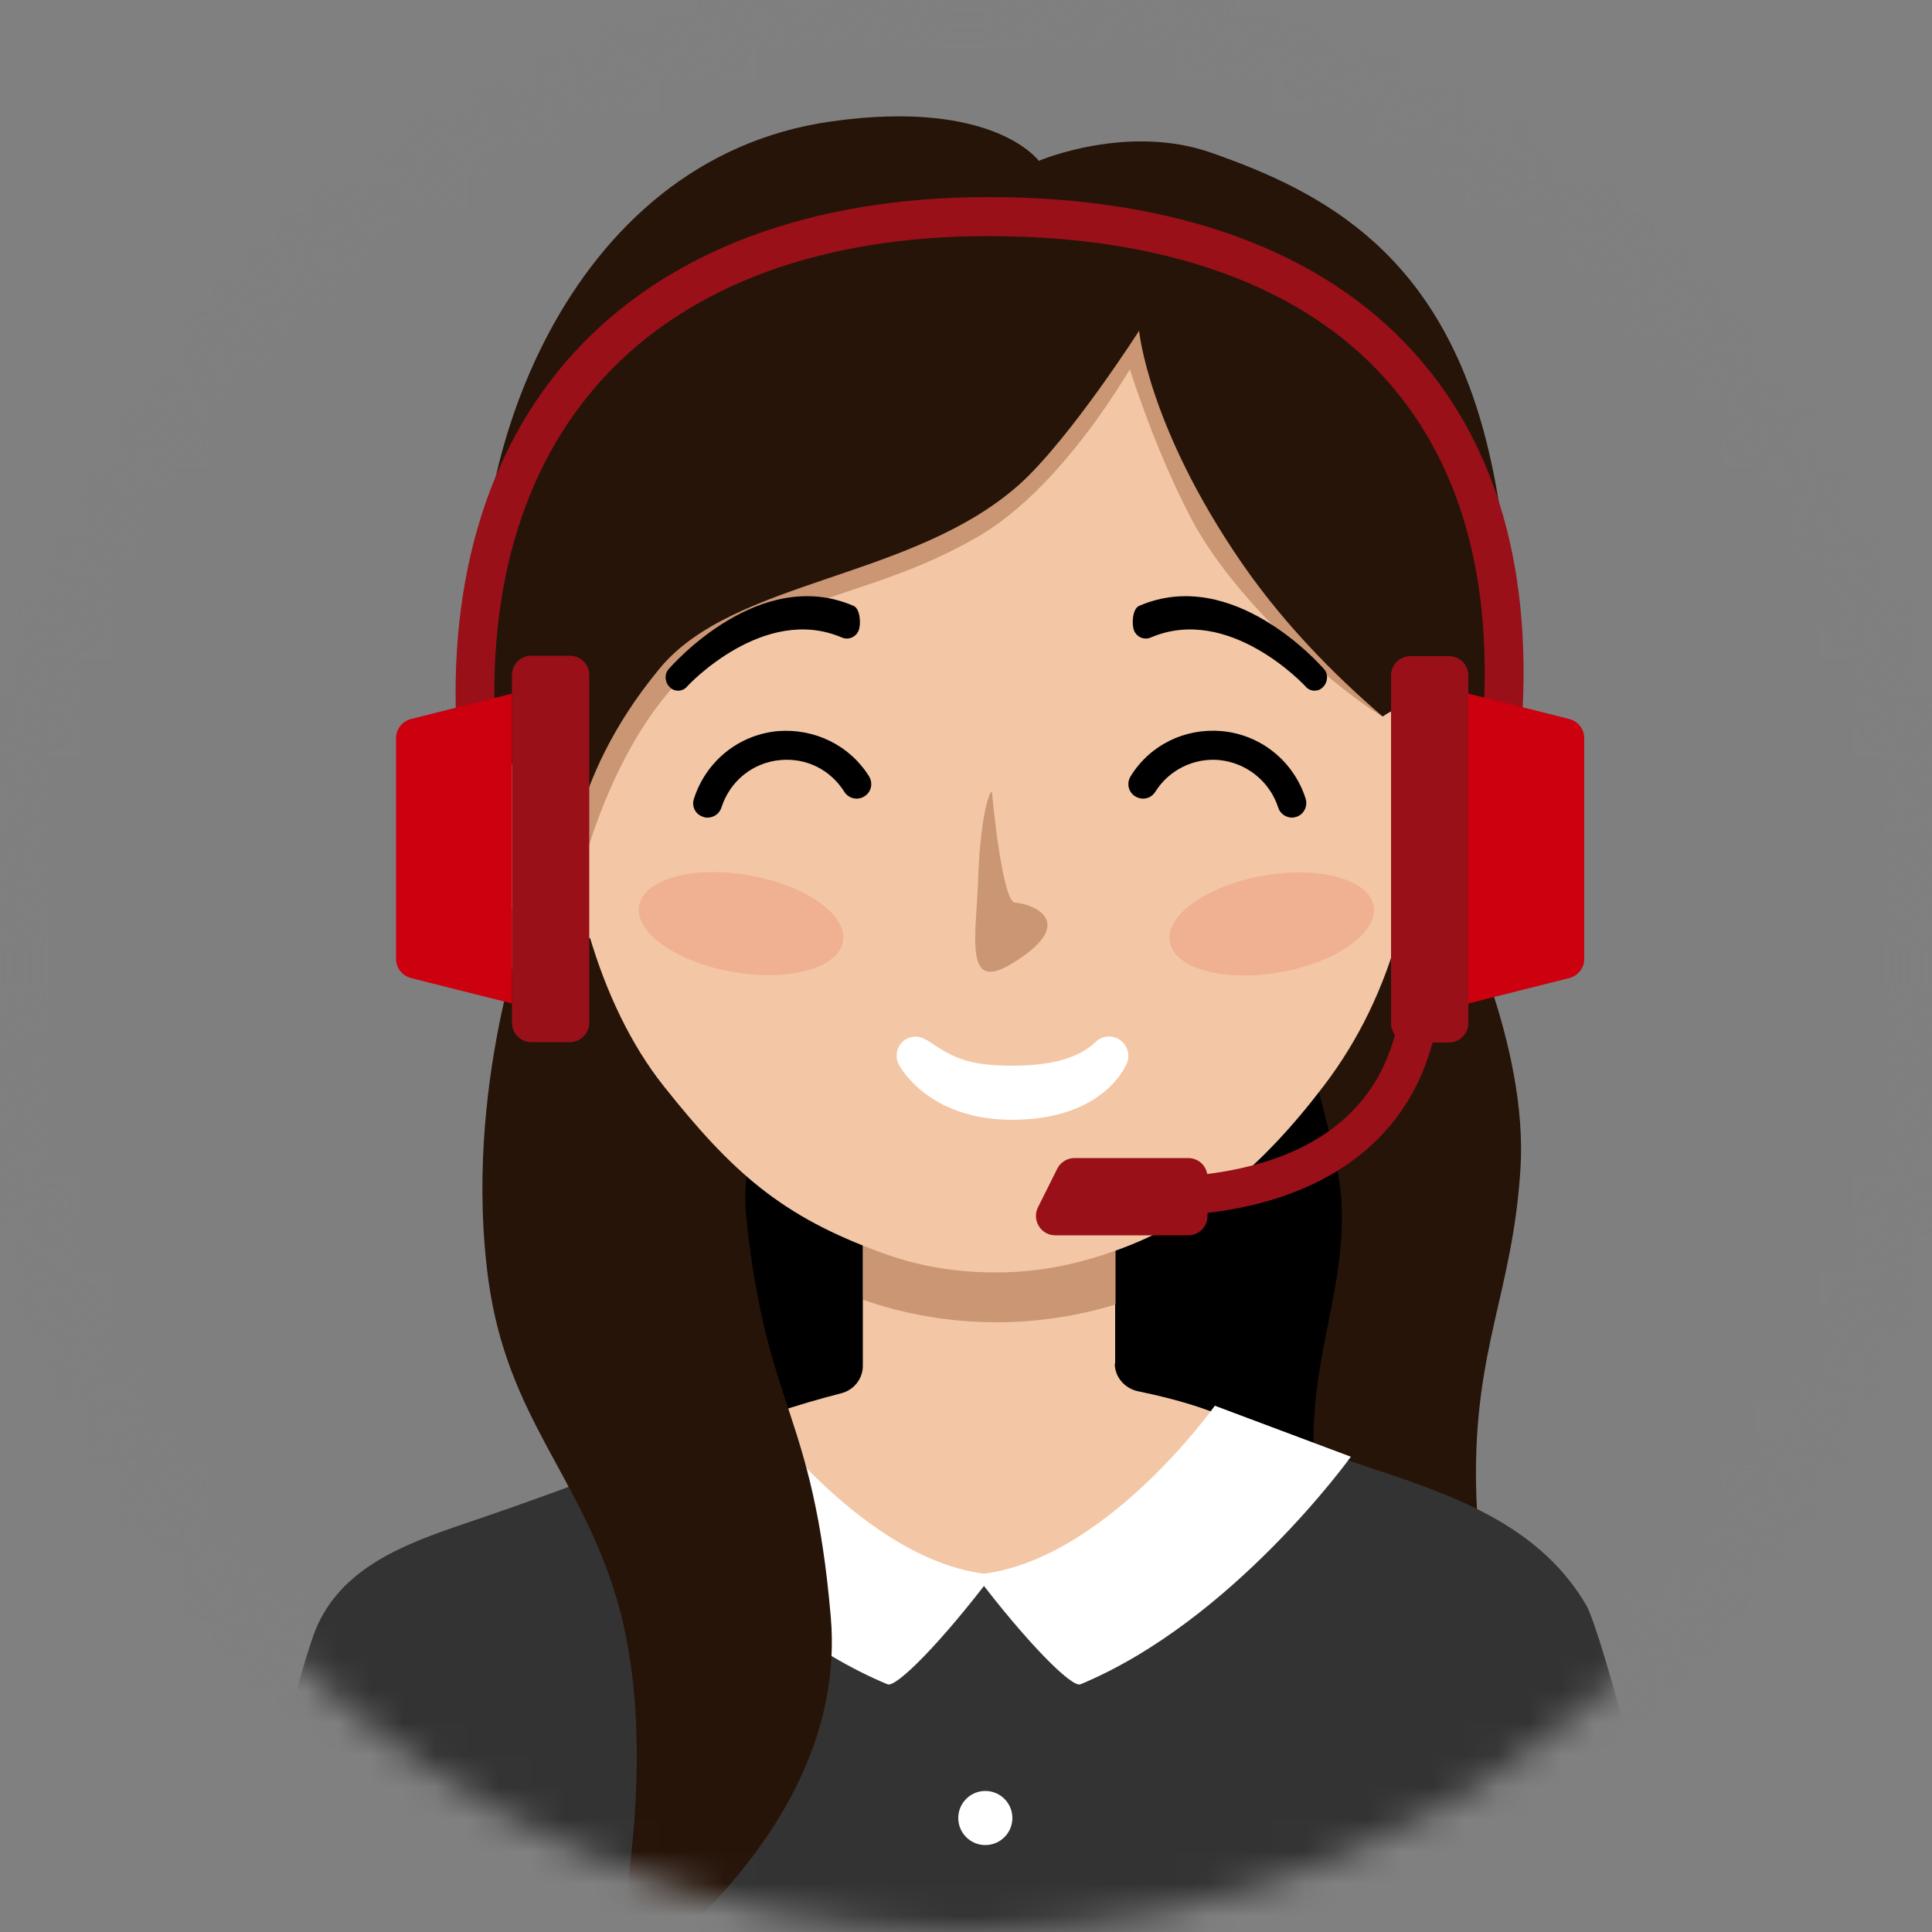 <svg width="60" height="60" viewBox="0 0 60 60" fill="none" xmlns="http://www.w3.org/2000/svg">
<rect x="0" y="0" width="60" height="60" fill="#808080" stroke="none"/>
<mask id="mask0_333_16249" style="mask-type:luminance" maskUnits="userSpaceOnUse" x="0" y="0" width="60" height="60">
<path d="M30 60C46.569 60 60 46.569 60 30C60 13.431 46.569 0 30 0C13.431 0 0 13.431 0 30C0 46.569 13.431 60 30 60Z" fill="white"/>
</mask>
<g mask="url(#mask0_333_16249)">
<path d="M60 0H0V60H60V0Z" fill="#7F7F7F"/>
<path d="M45.252 28.068C45.252 28.068 47.46 32.436 47.22 36.288C46.98 40.14 45.768 41.856 45.84 46.116C45.912 50.376 47.508 52.668 47.508 52.668L22.284 54.084L19.176 39.48L17.508 28.068H45.264H45.252Z" fill="#261409"/>
<path d="M19.848 27.852L22.74 47.532L23.64 56.844L43.128 56.004C43.128 56.004 40.992 48.492 40.812 45.336C40.632 42.18 41.844 40.068 41.652 37.176C41.52 35.184 38.916 26.856 38.916 26.856L19.848 27.84V27.852Z" fill="black"/>
<path d="M34.632 42.348V37.524H26.796V42.42C26.796 42.816 26.52 43.176 26.112 43.272C24.816 43.608 23.316 44.076 22.284 44.604C21.996 44.748 24.504 49.14 30.732 49.116C35.928 49.104 38.7 45.156 38.856 44.892C39.18 44.352 37.536 43.656 35.364 43.212C34.932 43.128 34.62 42.768 34.62 42.348H34.632Z" fill="#F3C7A5"/>
<path d="M26.808 40.368C28.116 40.824 29.508 41.064 30.948 41.064C32.22 41.064 33.468 40.872 34.644 40.512V37.884H26.808V40.368Z" fill="#CB9673"/>
<path d="M52.104 60.66C45.684 63.66 37.716 63.6 29.628 63.6C21.54 63.6 16.296 63.588 7.908 62.376C7.908 56.244 9.516 51.324 9.804 50.604C10.596 48.684 12.564 47.952 14.4 47.328C16.344 46.668 18.252 45.984 20.136 45.216C21.348 44.724 22.212 44.364 23.4 43.8C23.556 44.04 23.676 44.22 23.832 44.46C24.576 45.612 25.68 46.704 26.736 47.556C27.732 48.36 29.052 48.816 30.36 48.888C30.432 48.888 30.492 48.888 30.564 48.888C30.852 48.888 31.14 48.888 31.428 48.852C33.9 48.588 35.892 46.728 37.32 44.628C37.524 44.328 37.644 44.16 37.836 43.86C38.892 44.532 39.948 44.688 41.148 45.108C43.968 46.092 46.944 46.8 48.744 49.092C48.936 49.332 49.104 49.584 49.26 49.848C49.74 50.664 51.66 57.984 52.092 60.648L52.104 60.66Z" fill="#333333"/>
<path d="M30.6 57.3C31.064 57.3 31.44 56.924 31.44 56.46C31.44 55.996 31.064 55.62 30.6 55.62C30.136 55.62 29.76 55.996 29.76 56.46C29.76 56.924 30.136 57.3 30.6 57.3Z" fill="white"/>
<path d="M30.288 48.9C31.848 50.964 33.276 52.416 33.552 52.308C38.292 50.34 41.952 45.24 41.952 45.24L37.728 43.656C37.728 43.656 34.224 48.6 30.288 48.9Z" fill="white"/>
<path d="M30.828 48.9C29.268 50.964 27.84 52.416 27.564 52.308C22.824 50.34 19.164 45.24 19.164 45.24L23.388 43.656C23.388 43.656 26.892 48.6 30.828 48.9Z" fill="white"/>
<path d="M16.416 28.428C16.416 28.428 14.364 33.84 15.168 39.756C15.756 44.04 18.024 45.816 19.164 49.692C20.304 53.568 19.632 58.56 18.9 61.86C18.9 61.86 26.4 57.132 25.8 50.208C25.248 43.812 23.82 43.824 23.184 37.884C22.908 35.256 24.264 34.14 24.264 34.14L18.18 28.056L16.416 28.428Z" fill="#261409"/>
<path d="M44.16 23.124C44.16 27.288 43.308 30.84 41.112 33.72C39.216 36.216 37.188 37.944 34.632 38.844C33.552 39.228 32.352 39.516 30.936 39.516C29.52 39.516 28.392 39.276 27.384 38.904C24.264 37.776 22.74 36.408 20.604 33.72C18.588 31.176 17.484 27.192 17.484 23.196C17.484 14.316 23.112 7.356 30.936 7.356C38.76 7.356 44.16 14.244 44.16 23.124Z" fill="#F3C7A5"/>
<path d="M19.072 28.93C20.559 28.245 21.058 26.158 20.187 24.268C19.316 22.378 17.405 21.401 15.918 22.086C14.431 22.771 13.932 24.859 14.803 26.749C15.674 28.639 17.585 29.616 19.072 28.93Z" fill="#F3C7A5"/>
<path d="M35.52 10.716C35.52 10.716 33.252 15.048 30.288 16.716C27.06 18.54 24.852 18.336 21.78 20.544C19.848 21.936 18.444 25.296 18.012 27.324C18.012 27.324 15.732 24.816 17.496 21.768C19.26 18.72 25.98 14.856 27.996 13.896C30.012 12.936 35.736 8.4 35.736 8.4L35.52 10.716Z" fill="#CB9673"/>
<path d="M34.632 9.936C34.632 9.936 35.484 13.248 37.02 16.152C38.244 18.468 41.112 21.132 42.96 22.272L43.788 20.712L36.12 9.156L34.632 9.924V9.936Z" fill="#CB9673"/>
<path d="M32.268 4.992C32.268 4.992 35.004 3.828 37.608 4.74C41.112 5.964 44.784 7.884 46.224 13.968C47.664 20.052 45.936 23.76 45.72 24.348C45.72 24.348 41.46 21.696 38.556 17.472C35.652 13.248 35.376 10.272 35.376 10.272C35.376 10.272 33.24 13.608 31.68 15.024C28.368 18 22.8 17.976 20.496 20.748C17.508 24.348 17.652 27.54 17.652 27.54C17.652 27.54 15.564 24.288 15.048 20.1C14.364 14.64 17.484 4.932 25.836 3.768C30.888 3.06 32.268 5.004 32.268 5.004V4.992Z" fill="#261409"/>
<path d="M46.999 26.29C47.601 24.305 46.815 22.309 45.242 21.832C43.669 21.355 41.906 22.577 41.303 24.562C40.701 26.547 41.488 28.543 43.06 29.02C44.633 29.497 46.397 28.275 46.999 26.29Z" fill="#F3C7A5"/>
<path d="M30.816 24.696C30.816 24.696 31.116 27.996 31.524 28.032C32.22 28.092 33.432 28.704 31.44 29.916C29.904 30.864 30.324 29.088 30.384 27.132C30.456 25.176 30.816 24.276 30.816 24.696Z" fill="#CB9673"/>
<path opacity="0.2" d="M39.759 30.195C41.508 29.887 42.808 28.965 42.661 28.136C42.515 27.307 40.979 26.885 39.23 27.194C37.48 27.502 36.181 28.424 36.327 29.253C36.473 30.082 38.01 30.504 39.759 30.195Z" fill="#E75B4B"/>
<path opacity="0.2" d="M26.18 29.242C26.326 28.413 25.027 27.492 23.277 27.183C21.528 26.875 19.992 27.297 19.846 28.125C19.7 28.954 20.999 29.876 22.748 30.185C24.497 30.493 26.034 30.071 26.18 29.242Z" fill="#E75B4B"/>
<path d="M34.776 32.292C34.548 32.136 34.236 32.16 34.032 32.352C33.696 32.676 33.048 33.096 31.44 33.096C29.976 33.096 29.556 32.808 28.788 32.304H28.776C28.548 32.148 28.248 32.16 28.044 32.34C27.84 32.52 27.792 32.82 27.912 33.06C27.948 33.132 28.836 34.776 31.428 34.776C34.296 34.776 34.98 33.072 35.004 33C35.1 32.736 35.004 32.448 34.776 32.292Z" fill="white"/>
</g>
<path d="M35.76 37.764V36.564C38.676 36.564 43.56 35.736 43.56 30.18H44.76C44.76 34.932 41.4 37.764 35.76 37.764Z" fill="#991019"/>
<path d="M36.9 38.364H32.772C32.328 38.364 32.04 37.896 32.232 37.5L32.832 36.3C32.928 36.096 33.144 35.964 33.372 35.964H36.9C37.236 35.964 37.5 36.228 37.5 36.564V37.764C37.5 38.1 37.236 38.364 36.9 38.364Z" fill="#991019"/>
<path d="M47.16 23.496L45.972 23.364C46.5 18.42 45.504 14.52 43.02 11.76C40.416 8.856 36.156 7.332 30.696 7.332C25.524 7.332 21.384 8.856 18.732 11.748C16.164 14.544 15.024 18.564 15.432 23.388L14.232 23.484C13.8 18.324 15.048 13.98 17.844 10.932C20.736 7.788 25.176 6.12 30.696 6.12C36.504 6.12 41.076 7.788 43.92 10.956C46.644 13.98 47.736 18.204 47.172 23.496H47.16Z" fill="#991019"/>
<path d="M15.9 31.164L12.756 30.372C12.492 30.3 12.3 30.06 12.3 29.784V22.92C12.3 22.644 12.492 22.404 12.756 22.332L15.9 21.54V31.14V31.164Z" fill="#CC000E"/>
<path d="M17.7 20.364H16.5C16.169 20.364 15.9 20.633 15.9 20.964V31.764C15.9 32.095 16.169 32.364 16.5 32.364H17.7C18.031 32.364 18.3 32.095 18.3 31.764V20.964C18.3 20.633 18.031 20.364 17.7 20.364Z" fill="#991019"/>
<path d="M45.6 31.164L48.744 30.372C49.008 30.3 49.2 30.06 49.2 29.784V22.92C49.2 22.644 49.008 22.404 48.744 22.332L45.6 21.54V31.14V31.164Z" fill="#CC000E"/>
<path d="M43.8 32.376H45C45.331 32.376 45.6 32.107 45.6 31.776V20.976C45.6 20.645 45.331 20.376 45 20.376H43.8C43.469 20.376 43.2 20.645 43.2 20.976V31.776C43.2 32.107 43.469 32.376 43.8 32.376Z" fill="#991019"/>
<path d="M21.012 21.444C20.928 21.444 20.856 21.396 20.796 21.336C20.64 21.18 20.628 20.928 20.772 20.772C20.88 20.652 23.592 17.556 26.508 18.816C26.712 18.9 26.748 19.38 26.664 19.584C26.58 19.788 26.352 19.884 26.148 19.8C23.724 18.756 21.36 21.288 21.336 21.324C21.252 21.42 21.12 21.468 21 21.444H21.012Z" fill="black"/>
<path d="M40.872 21.444C40.956 21.444 41.028 21.396 41.088 21.336C41.244 21.18 41.256 20.928 41.112 20.772C41.004 20.652 38.292 17.556 35.376 18.816C35.172 18.9 35.136 19.38 35.22 19.584C35.304 19.788 35.532 19.884 35.736 19.8C38.16 18.756 40.524 21.288 40.548 21.324C40.632 21.42 40.764 21.468 40.884 21.444H40.872Z" fill="black"/>
<path d="M21.972 25.392C21.972 25.392 21.876 25.392 21.84 25.368C21.6 25.296 21.468 25.044 21.552 24.804C21.924 23.64 22.944 22.812 24.168 22.704C25.308 22.62 26.388 23.148 26.988 24.108C27.12 24.324 27.06 24.6 26.844 24.732C26.64 24.864 26.352 24.804 26.22 24.588C25.788 23.904 25.044 23.532 24.24 23.604C23.388 23.676 22.668 24.252 22.404 25.08C22.344 25.272 22.164 25.392 21.972 25.392Z" fill="black"/>
<path d="M40.128 25.392C39.936 25.392 39.756 25.272 39.696 25.08C39.432 24.264 38.712 23.688 37.86 23.604C37.068 23.532 36.3 23.916 35.88 24.588C35.748 24.804 35.472 24.864 35.256 24.732C35.04 24.6 34.98 24.324 35.112 24.108C35.712 23.136 36.792 22.608 37.932 22.704C39.156 22.812 40.176 23.64 40.548 24.804C40.62 25.044 40.488 25.296 40.26 25.368C40.212 25.38 40.164 25.392 40.128 25.392Z" fill="black"/>
</svg>
